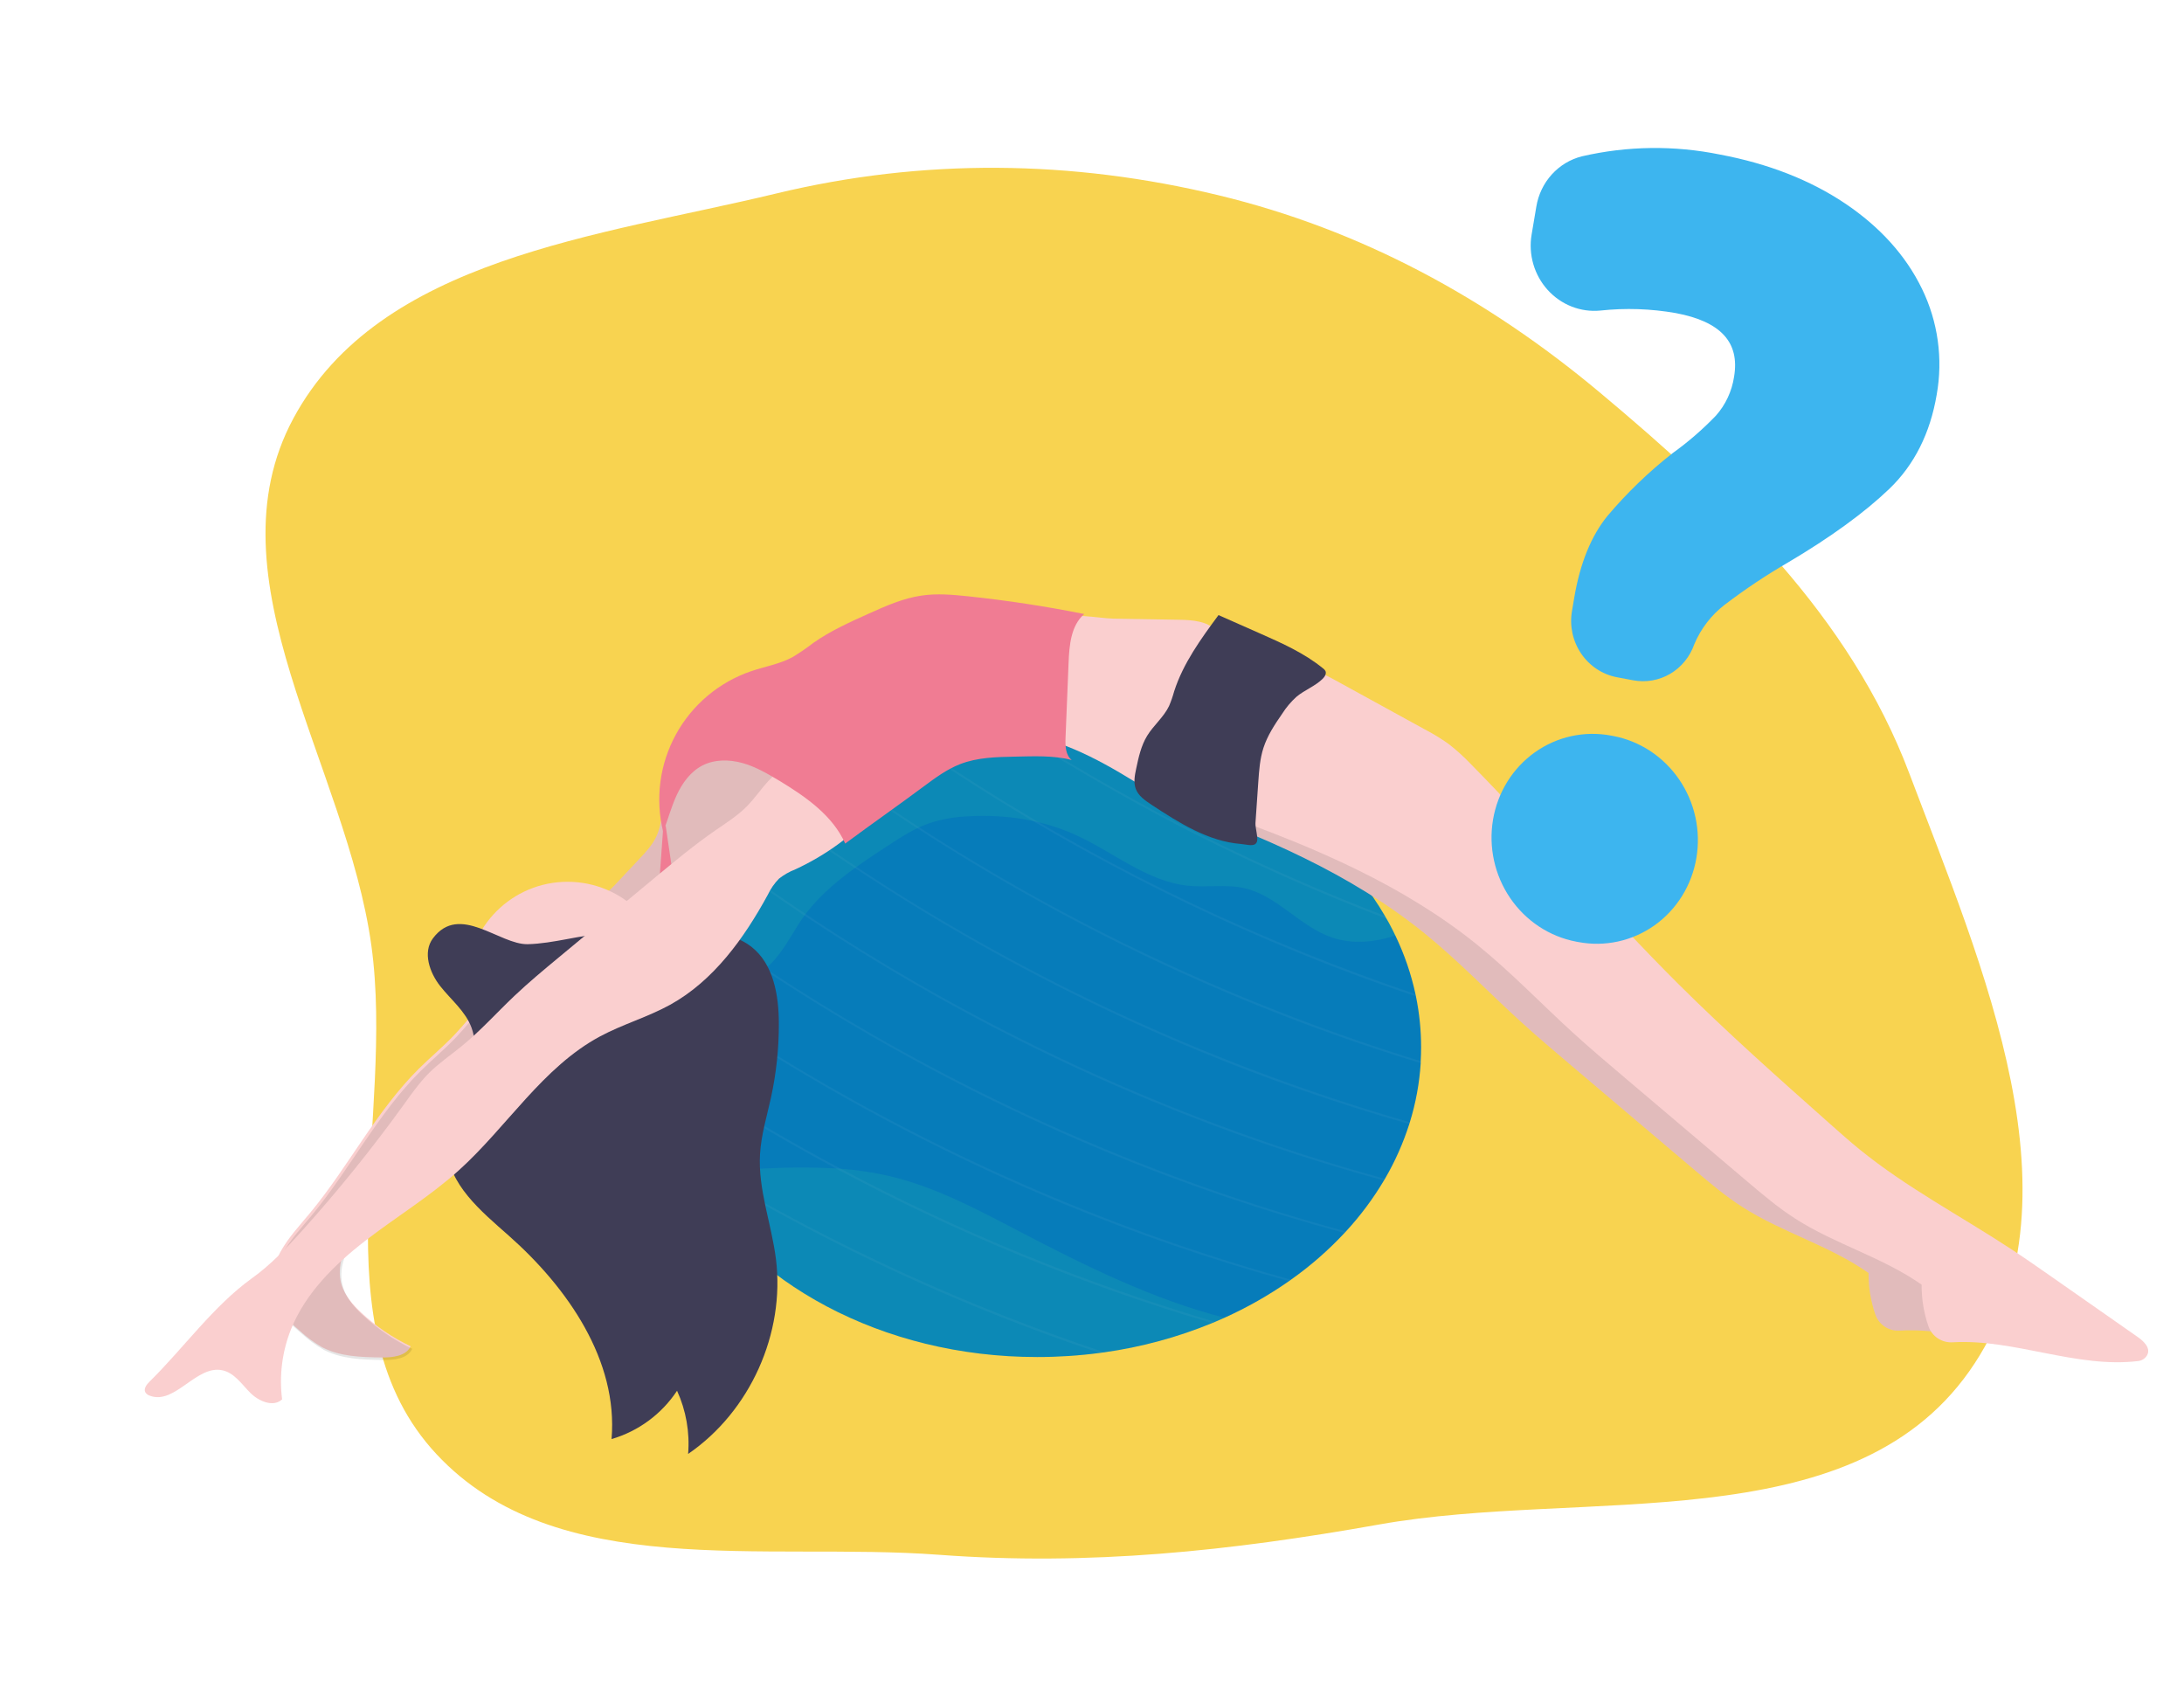 <svg width="357" height="277" viewBox="0 0 357 277" fill="none" xmlns="http://www.w3.org/2000/svg">
<mask id="mask0_35_1145" style="mask-type:alpha" maskUnits="userSpaceOnUse" x="0" y="0" width="357" height="277">
<rect width="357" height="277" fill="#C4C4C4"/>
</mask>
<g mask="url(#mask0_35_1145)">
<path fill-rule="evenodd" clip-rule="evenodd" d="M47.954 68.387C62.047 42.202 97.93 38.609 126.835 31.637C150.867 25.841 175.149 26.116 199.178 31.912C222.469 37.529 243.087 48.738 261.463 64.11C282.49 81.701 302.39 100.715 312.081 126.362C323.943 157.761 341.266 196.678 321.911 224.106C302.269 251.941 258.956 243.19 225.421 249.166C201.168 253.487 178.061 255.951 153.496 254.116C124.943 251.983 90.853 258.603 71.336 237.655C51.816 216.704 64.621 182.889 60.702 154.521C56.631 125.049 33.853 94.588 47.954 68.387Z" fill="#F8D350"/>
<g filter="url(#filter0_d_35_1145)">
<path d="M228.296 167.137C228.296 167.913 228.272 168.688 228.23 169.432C228.23 169.545 228.23 169.653 228.23 169.766C228.022 173.041 227.427 176.28 226.457 179.415C226.43 179.512 226.395 179.617 226.364 179.714C225.369 182.835 224.035 185.837 222.384 188.666L222.217 188.945C220.443 191.927 218.363 194.715 216.01 197.265L215.769 197.521C213.125 200.356 210.196 202.913 207.029 205.151C206.92 205.232 206.808 205.313 206.699 205.387C203.381 207.708 199.852 209.712 196.159 211.373C195.651 211.602 195.139 211.827 194.607 212.048L194.142 212.241C188.49 214.566 182.569 216.172 176.518 217.022L175.777 217.122C172.379 217.571 168.955 217.795 165.527 217.793C140.125 217.793 118.246 205.612 108.373 188.084C107.708 186.913 107.102 185.719 106.553 184.502L106.328 184.002C104.232 179.237 103.039 174.125 102.81 168.925C102.81 168.797 102.81 168.673 102.81 168.537C102.81 168.072 102.79 167.603 102.79 167.133C102.789 163.509 103.263 159.899 104.202 156.398C104.23 156.29 104.257 156.185 104.288 156.08C105.274 152.513 106.708 149.084 108.555 145.876C108.605 145.787 108.656 145.694 108.71 145.605C110.53 142.498 112.684 139.599 115.134 136.959C115.199 136.879 115.267 136.803 115.34 136.731L115.371 136.7C115.678 136.374 115.988 136.044 116.306 135.723L116.783 135.242C117.097 134.928 117.419 134.622 117.741 134.311H117.761C118.537 133.582 119.327 132.876 120.131 132.191C121.248 131.245 122.416 130.334 123.623 129.457L123.882 129.264C127.086 126.981 130.49 124.994 134.054 123.328C134.159 123.278 134.267 123.223 134.372 123.181C138.388 121.328 142.569 119.856 146.86 118.784C146.996 118.746 147.128 118.715 147.248 118.683C152.563 117.387 158.002 116.666 163.471 116.532C163.654 116.532 163.836 116.532 164.022 116.532C164.519 116.532 165.019 116.512 165.52 116.512C190.693 116.512 212.406 128.48 222.407 145.744C222.496 145.899 222.581 146.055 222.671 146.206L223.059 146.884C223.272 147.272 223.474 147.66 223.675 148.071C223.768 148.257 223.858 148.439 223.947 148.625C224.001 148.734 224.059 148.842 224.11 148.955C225.573 151.996 226.671 155.2 227.38 158.499C227.411 158.627 227.434 158.751 227.462 158.887C228.015 161.602 228.294 164.366 228.296 167.137V167.137Z" fill="#067CBA"/>
<g opacity="0.2">
<path opacity="0.2" d="M222.682 146.171C219.814 145.085 216.969 143.956 214.147 142.782C196.54 135.498 179.595 126.708 163.502 116.509H164.053C182.503 128.147 202.06 137.933 222.438 145.725C222.511 145.876 222.597 146.02 222.682 146.171Z" fill="#F2F2F2"/>
</g>
<g opacity="0.2">
<path opacity="0.2" d="M227.457 158.841C220.475 156.515 213.565 153.93 206.73 151.087C188.942 143.733 171.83 134.842 155.588 124.515C152.526 122.569 149.617 120.65 146.86 118.758L147.248 118.661C149.94 120.499 152.785 122.37 155.782 124.275C178.187 138.502 202.225 149.983 227.376 158.469C227.407 158.593 227.43 158.717 227.457 158.841Z" fill="#F2F2F2"/>
</g>
<g opacity="0.2">
<path opacity="0.2" d="M228.23 169.433C228.23 169.545 228.23 169.658 228.23 169.766C218.482 166.797 208.855 163.349 199.348 159.423C181.556 152.063 164.441 143.165 148.198 132.831C143.058 129.563 138.341 126.36 134.066 123.305L134.384 123.154C138.624 126.182 143.306 129.357 148.388 132.59C173.237 148.378 200.09 160.769 228.23 169.433V169.433Z" fill="#F2F2F2"/>
</g>
<g opacity="0.2">
<path opacity="0.2" d="M226.437 179.412C226.41 179.517 226.375 179.618 226.344 179.718C214.653 176.384 203.161 172.384 191.926 167.739C174.137 160.381 157.025 151.485 140.785 141.151C134.399 137.092 128.669 133.13 123.622 129.435L123.882 129.245C128.925 132.924 134.62 136.867 140.975 140.91C167.478 157.754 196.257 170.719 226.437 179.412V179.412Z" fill="#F2F2F2"/>
</g>
<g opacity="0.2">
<path opacity="0.2" d="M222.364 188.666L222.197 188.945C209.383 185.44 196.8 181.136 184.524 176.059C166.735 168.699 149.621 159.802 133.379 149.471C126.536 145.117 120.437 140.872 115.146 136.952C115.208 136.878 115.278 136.801 115.351 136.727C120.651 140.643 126.745 144.869 133.584 149.23C153.901 162.16 184.33 178.245 222.364 188.666Z" fill="#F2F2F2"/>
</g>
<g opacity="0.2">
<path opacity="0.2" d="M215.994 197.265L215.754 197.521C202.608 193.972 189.704 189.582 177.123 184.378C159.333 177.019 142.219 168.123 125.977 157.79C119.491 153.658 113.672 149.629 108.555 145.877C108.605 145.787 108.656 145.698 108.71 145.609C113.827 149.366 119.662 153.406 126.167 157.546C146.681 170.6 177.48 186.856 215.994 197.265Z" fill="#F2F2F2"/>
</g>
<g opacity="0.2">
<path opacity="0.2" d="M207.013 205.151C206.905 205.232 206.792 205.314 206.684 205.387C194.115 201.917 181.771 197.68 169.721 192.698C151.931 185.34 134.817 176.444 118.575 166.11C113.338 162.776 108.532 159.52 104.191 156.399C104.218 156.294 104.245 156.189 104.276 156.085C108.648 159.213 113.486 162.509 118.769 165.87C139 178.741 169.236 194.726 207.013 205.151Z" fill="#F2F2F2"/>
</g>
<g opacity="0.2">
<path opacity="0.2" d="M194.603 212.048L194.137 212.241C183.343 209.064 172.724 205.318 162.327 201.018C152.24 196.85 142.305 192.147 132.615 186.964C125.321 183.056 118.177 178.878 111.181 174.43C108.256 172.569 105.471 170.734 102.825 168.925C102.825 168.797 102.825 168.673 102.825 168.537C105.535 170.385 108.392 172.266 111.394 174.182C117.768 178.241 125.139 182.606 133.425 187.014C152.921 197.4 173.418 205.787 194.603 212.048V212.048Z" fill="#F2F2F2"/>
</g>
<g opacity="0.2">
<path opacity="0.2" d="M176.517 217.022L175.777 217.123C168.75 214.774 161.793 212.178 154.905 209.334C140.003 203.169 125.573 195.919 111.732 187.643C110.004 186.609 108.285 185.562 106.572 184.503L106.347 184.003C108.233 185.176 110.196 186.371 112.236 187.589C132.548 199.67 154.098 209.538 176.517 217.022V217.022Z" fill="#F2F2F2"/>
</g>
<path opacity="0.1" d="M196.143 211.374C195.635 211.602 195.123 211.827 194.591 212.048L194.126 212.242C188.479 214.565 182.564 216.171 176.517 217.022L175.776 217.123C172.378 217.571 168.955 217.795 165.527 217.794C140.125 217.794 118.245 205.612 108.372 188.085C109.482 187.914 110.595 187.771 111.712 187.643L112.217 187.589C115.219 187.271 118.245 187.092 121.263 186.964C125.039 186.767 128.823 186.767 132.599 186.964C132.863 186.964 133.127 186.995 133.375 187.019C135.948 187.201 138.504 187.574 141.021 188.135C148.683 189.872 155.704 193.644 162.664 197.285C173.414 202.891 184.404 208.357 196.143 211.374Z" fill="#4BFE92"/>
<path opacity="0.1" d="M222.422 145.71C212.421 128.446 190.708 116.478 165.535 116.478C165.035 116.478 164.534 116.478 164.038 116.478H163.487C158.017 116.61 152.578 117.332 147.263 118.63L146.875 118.727C142.585 119.802 138.405 121.274 134.388 123.123L134.07 123.274C130.505 124.94 127.1 126.928 123.898 129.214L123.638 129.404C120.657 131.551 117.894 133.985 115.387 136.669C115.061 139.976 114.502 143.213 113.059 146.195C112.043 148.288 110.991 150.304 112.431 152.398C113.397 153.805 115.487 155.589 117.268 155.658C122.16 155.856 124.879 149.32 127.184 146.063C130.714 141.077 135.947 137.615 141.06 134.269C143.244 132.839 145.452 131.397 147.915 130.54C149.993 129.868 152.153 129.488 154.336 129.412C160.283 129.078 166.362 129.982 171.793 132.443C178 135.254 183.508 140.1 190.282 140.771C193.35 141.073 196.489 140.48 199.495 141.182C204.837 142.434 208.542 147.47 213.74 149.23C217.104 150.37 220.723 150.006 224.145 148.889C223.703 147.959 223.228 147.043 222.721 146.141C222.597 146.02 222.512 145.877 222.422 145.71Z" fill="#4BFE92"/>
<path d="M70.277 165.137C68.438 167.075 66.374 168.777 64.477 170.657C57.452 177.636 52.948 186.704 46.632 194.307C44.929 196.358 43.079 198.327 41.81 200.669C40.542 203.01 39.905 205.86 40.813 208.364C41.589 210.512 43.377 212.121 45.115 213.606C46.187 214.589 47.365 215.451 48.626 216.176C51.543 217.727 54.996 217.812 58.301 217.863C60.125 217.89 62.347 217.684 63.127 216.037C60.173 214.63 57.451 212.778 55.058 210.547C53.689 209.268 52.397 207.802 51.842 206.015C50.896 202.968 52.296 199.649 54.278 197.148C56.261 194.648 58.817 192.643 60.753 190.108C62.689 187.572 63.938 184.661 66.269 182.591C67.883 181.16 69.889 180.264 71.701 179.074C74.346 177.334 76.531 174.992 78.683 172.673L90.128 160.372C90.404 160.137 90.593 159.816 90.667 159.461C90.713 159 90.372 158.596 90.046 158.263C87.556 155.708 82.862 151.222 79.44 154.588C76.142 157.829 73.47 161.772 70.277 165.137Z" fill="#FACFCF"/>
<path opacity="0.1" d="M70.535 165.554C68.696 167.492 66.633 169.194 64.736 171.074C57.71 178.053 53.206 187.121 46.891 194.724C45.187 196.775 43.337 198.744 42.068 201.086C40.8 203.427 40.164 206.277 41.071 208.781C41.847 210.929 43.636 212.538 45.374 214.023C46.446 215.006 47.623 215.868 48.885 216.593C51.802 218.144 55.254 218.229 58.56 218.28C60.383 218.307 62.606 218.102 63.386 216.454C60.431 215.047 57.71 213.195 55.316 210.964C53.947 209.685 52.655 208.219 52.1 206.432C51.154 203.385 52.554 200.066 54.537 197.565C56.519 195.065 59.076 193.06 61.011 190.525C62.947 187.989 64.196 185.078 66.528 183.008C68.142 181.577 70.147 180.681 71.959 179.491C74.605 177.751 76.789 175.409 78.942 173.09L90.386 160.789C90.662 160.554 90.852 160.233 90.925 159.878C90.972 159.417 90.63 159.013 90.305 158.68C87.814 156.125 83.12 151.639 79.698 155.005C76.401 158.246 73.728 162.189 70.535 165.554Z" fill="black"/>
<path d="M86.633 142.775C88.941 142.286 91.427 143.515 93.658 142.751C94.923 142.317 95.889 141.309 96.8 140.332L100.525 136.366C101.576 135.246 102.647 134.102 103.294 132.706C103.869 131.473 104.07 130.113 104.35 128.779C105.032 125.367 106.2 121.87 108.764 119.521C111.961 116.582 116.888 116.032 120.992 117.435C125.097 118.838 128.437 121.971 130.892 125.553C128.697 128.19 126.237 130.624 124.045 133.261C123.345 134.184 122.521 135.007 121.597 135.707C120.575 136.33 119.476 136.816 118.327 137.153C114.382 138.549 110.18 140.569 108.555 144.426C107.988 145.768 107.779 147.229 107.469 148.652C106.871 151.343 105.781 154.006 103.81 155.933C101.84 157.86 98.864 158.914 96.238 158.081C93.332 157.158 91.552 154.312 90.054 151.66C88.462 148.892 87.308 145.895 86.633 142.775V142.775Z" fill="#FACFCF"/>
<path opacity="0.1" d="M86.633 142.775C88.941 142.286 91.427 143.515 93.658 142.751C94.923 142.317 95.889 141.309 96.8 140.332L100.525 136.366C101.576 135.246 102.647 134.102 103.294 132.706C103.869 131.473 104.07 130.113 104.35 128.779C105.032 125.367 106.2 121.87 108.764 119.521C111.961 116.582 116.888 116.032 120.992 117.435C125.097 118.838 128.437 121.971 130.892 125.553C128.697 128.19 126.237 130.624 124.045 133.261C123.345 134.184 122.521 135.007 121.597 135.707C120.575 136.33 119.476 136.816 118.327 137.153C114.382 138.549 110.18 140.569 108.555 144.426C107.988 145.768 107.779 147.229 107.469 148.652C106.871 151.343 105.781 154.006 103.81 155.933C101.84 157.86 98.864 158.914 96.238 158.081C93.332 157.158 91.552 154.312 90.054 151.66C88.462 148.892 87.308 145.895 86.633 142.775V142.775Z" fill="black"/>
<path d="M187.694 127.376C202.272 132.591 216.766 138.767 228.815 148.506C234.331 152.968 239.247 158.116 244.492 162.897C247.238 165.401 250.074 167.801 252.91 170.205L273.04 187.263C275.53 189.376 278.033 191.493 280.799 193.261C287.304 197.44 295.063 199.565 301.433 204.058C301.421 206.378 301.802 208.684 302.558 210.877C302.847 211.685 303.392 212.376 304.111 212.844C304.83 213.313 305.682 213.533 306.538 213.471C316.57 212.893 326.742 217.759 336.848 216.534C337.139 216.502 337.42 216.403 337.667 216.245C337.914 216.087 338.121 215.874 338.271 215.623C338.95 214.436 337.79 213.328 336.774 212.618L323.053 203.019C320.791 201.437 318.529 199.855 316.225 198.339C307.892 192.865 298.993 188.217 291.269 181.932C289.62 180.591 288.034 179.18 286.443 177.765C278.033 170.298 269.618 162.823 261.646 154.891C250.058 143.357 239.099 130.489 227.612 118.855C226.521 117.694 225.343 116.617 224.09 115.633C222.865 114.761 221.58 113.974 220.245 113.28L205.663 105.274C203.456 104.06 201.008 102.808 198.544 103.285C197.934 103.135 197.296 103.138 196.687 103.293C196.078 103.449 195.516 103.752 195.053 104.177C194.114 105.041 193.501 106.185 192.88 107.305C192.07 108.662 191.431 110.114 190.98 111.628C190.46 113.687 190.63 115.893 190.029 117.917C189.641 119.254 188.92 120.475 188.431 121.794C187.79 123.581 187.539 125.484 187.694 127.376V127.376Z" fill="#FACFCF"/>
<path opacity="0.1" d="M187.694 127.376C202.272 132.591 216.766 138.767 228.815 148.506C234.331 152.968 239.247 158.116 244.492 162.897C247.238 165.401 250.074 167.801 252.91 170.205L273.04 187.263C275.53 189.376 278.033 191.493 280.799 193.261C287.304 197.44 295.063 199.565 301.433 204.058C301.421 206.378 301.802 208.684 302.558 210.877C302.847 211.685 303.392 212.376 304.111 212.844C304.83 213.313 305.682 213.533 306.538 213.471C316.57 212.893 326.742 217.759 336.848 216.534C337.139 216.502 337.42 216.403 337.667 216.245C337.914 216.087 338.121 215.874 338.271 215.623C338.95 214.436 337.79 213.328 336.774 212.618L323.053 203.019C320.791 201.437 318.529 199.855 316.225 198.339C307.892 192.865 298.993 188.217 291.269 181.932C289.62 180.591 288.034 179.18 286.443 177.765C278.033 170.298 269.618 162.823 261.646 154.891C250.058 143.357 239.099 130.489 227.612 118.855C226.521 117.694 225.343 116.617 224.09 115.633C222.865 114.761 221.58 113.974 220.245 113.28L205.663 105.274C203.456 104.06 201.008 102.808 198.544 103.285C197.934 103.135 197.296 103.138 196.687 103.293C196.078 103.449 195.516 103.752 195.053 104.177C194.114 105.041 193.501 106.185 192.88 107.305C192.07 108.662 191.431 110.114 190.98 111.628C190.46 113.687 190.63 115.893 190.029 117.917C189.641 119.254 188.92 120.475 188.431 121.794C187.79 123.581 187.539 125.484 187.694 127.376V127.376Z" fill="black"/>
<path d="M88.778 172.925C97.843 172.925 105.191 165.581 105.191 156.522C105.191 147.463 97.843 140.119 88.778 140.119C79.713 140.119 72.364 147.463 72.364 156.522C72.364 165.581 79.713 172.925 88.778 172.925Z" fill="#FACFCF"/>
<path d="M188.664 97.291C190.957 97.329 193.56 97.508 195.003 99.287C196.446 101.067 196.12 103.505 195.755 105.7C194.615 112.635 193.428 119.695 190.254 125.968C190.032 126.534 189.637 127.016 189.126 127.345C188.214 127.814 187.132 127.263 186.259 126.724C179.9 122.777 173.542 118.528 166.295 116.644C165.858 116.588 165.457 116.374 165.167 116.043C165.067 115.835 165.01 115.609 164.999 115.379C164.988 115.149 165.022 114.919 165.101 114.702C165.822 111.488 166.734 108.313 167.3 105.064C167.642 103.125 167.009 98.473 168.728 97.271C170.547 95.992 175.788 97.073 177.941 97.108L188.664 97.291Z" fill="#FACFCF"/>
<path d="M196.384 129.306C210.963 134.521 225.456 140.697 237.486 150.431C243.002 154.898 247.917 160.046 253.162 164.827C255.909 167.331 258.745 169.731 261.581 172.131L281.711 189.189C284.201 191.298 286.703 193.419 289.469 195.183C296.002 199.378 303.761 201.494 310.108 205.968C310.096 208.29 310.476 210.597 311.233 212.792C311.522 213.599 312.067 214.29 312.786 214.758C313.505 215.226 314.357 215.447 315.213 215.385C325.245 214.804 335.417 219.673 345.522 218.448C345.814 218.416 346.095 218.316 346.342 218.157C346.589 217.999 346.795 217.785 346.946 217.533C347.625 216.37 346.465 215.238 345.449 214.529L331.727 204.933C329.466 203.351 327.204 201.77 324.9 200.254C316.582 194.78 307.683 190.131 299.959 183.851C298.31 182.509 296.724 181.094 295.133 179.683C286.723 172.216 278.308 164.741 270.332 156.809C258.749 145.275 247.789 132.408 236.303 120.754C235.204 119.609 234.023 118.546 232.769 117.575C231.542 116.705 230.258 115.92 228.924 115.225L214.342 107.219C212.134 106.006 209.686 104.754 207.223 105.23C206.613 105.079 205.975 105.08 205.365 105.235C204.756 105.39 204.195 105.694 203.731 106.118C202.793 106.983 202.18 108.13 201.559 109.251C200.749 110.606 200.111 112.057 199.658 113.57C199.138 115.628 199.309 117.834 198.708 119.862C198.32 121.2 197.598 122.421 197.109 123.739C196.474 125.522 196.227 127.42 196.384 129.306V129.306Z" fill="#FACFCF"/>
<path d="M201.221 130.508L201.683 123.797C201.815 121.921 201.947 120.021 202.525 118.234C203.18 116.206 204.375 114.404 205.589 112.651C206.237 111.629 207.02 110.7 207.917 109.887C209.24 108.774 210.951 108.169 212.184 106.964C212.537 106.619 212.867 106.111 212.658 105.665C212.561 105.498 212.428 105.355 212.27 105.246C209.228 102.753 205.582 101.133 201.982 99.54L195.177 96.531C192.314 100.408 189.401 104.405 187.927 109.003C187.704 109.82 187.425 110.62 187.093 111.399C186.22 113.217 184.563 114.543 183.512 116.264C182.523 117.885 182.112 119.781 181.72 121.638C181.487 122.727 181.262 123.89 181.654 124.933C182.088 126.096 183.206 126.848 184.222 127.527C188.726 130.477 193.482 133.521 198.855 133.939C199.84 134.013 201.151 134.505 201.466 133.552C201.687 132.912 201.171 131.291 201.221 130.508Z" fill="#3F3D56"/>
<path d="M66.766 149.366C65.067 151.641 66.208 154.956 67.969 157.185C69.73 159.415 72.085 161.283 73.07 163.947C75.433 170.317 68.842 176.741 69.067 183.518C69.268 189.558 74.61 193.935 79.153 197.947C88.805 206.477 97.052 218.363 95.966 231.204C100.357 229.918 104.15 227.121 106.673 223.306C108.147 226.537 108.769 230.091 108.481 233.631C118.598 226.71 124.359 213.917 122.835 201.762C122.109 196.009 119.89 190.399 120.236 184.615C120.422 181.478 121.357 178.443 122.032 175.372C122.892 171.413 123.321 167.374 123.312 163.323C123.312 158.701 122.455 153.568 118.808 150.727C115.704 148.311 111.437 148.23 107.503 148.249C103.349 148.276 99.194 148.296 95.047 148.555C90.814 148.819 86.45 150.215 82.284 150.319C77.644 150.436 71.107 143.55 66.766 149.366Z" fill="#3F3D56"/>
<path d="M128.801 119.021C126.058 119.926 123.588 121.509 121.621 123.623C120.383 124.965 119.359 126.496 118.075 127.795C116.546 129.345 114.68 130.509 112.892 131.749C109.474 134.114 106.274 136.77 103.077 139.422L87.327 152.487C84.864 154.53 82.4 156.577 80.076 158.779C77.21 161.493 74.564 164.455 71.503 166.955C69.711 168.421 67.783 169.727 66.138 171.36C64.586 172.91 63.329 174.698 62.057 176.469C56.873 183.66 51.305 190.566 45.376 197.157C42.858 199.96 40.255 202.72 37.194 204.91C30.847 209.481 26.029 216.324 20.451 221.81C19.977 222.275 19.457 222.938 19.748 223.539C19.922 223.827 20.2 224.037 20.524 224.125C24.605 225.644 28.12 219.026 32.372 219.965C34.312 220.391 35.503 222.225 36.891 223.624C38.28 225.024 40.662 226.055 42.113 224.718C41.616 220.825 42.122 216.869 43.583 213.226C45.961 207.33 50.679 202.681 55.714 198.789C60.749 194.896 66.231 191.578 70.96 187.317C78.893 180.172 84.689 170.425 94.1 165.381C97.786 163.404 101.859 162.249 105.533 160.225C112.644 156.294 117.617 149.37 121.504 142.248C121.962 141.271 122.581 140.379 123.335 139.608C124.147 138.969 125.049 138.456 126.012 138.084C131.011 135.779 135.496 132.495 139.202 128.427C138.038 127.593 136.948 126.701 135.788 125.864C134.844 125.239 133.98 124.501 133.216 123.666C132.44 122.751 131.936 121.654 131.276 120.653C130.617 119.653 129.926 119.382 128.801 119.021Z" fill="#FACFCF"/>
<path d="M171.183 120.219C170.159 119.397 170.124 117.893 170.175 116.563C170.343 112.485 170.508 108.408 170.671 104.332C170.784 101.459 171.059 98.241 173.228 96.357C166.956 95.098 160.633 94.133 154.258 93.461C151.728 93.193 149.164 92.972 146.642 93.341C143.605 93.783 140.757 95.054 137.956 96.314C134.853 97.71 131.73 99.117 128.948 101.075C127.878 101.902 126.761 102.668 125.604 103.37C123.494 104.533 121.069 104.921 118.796 105.696C113.543 107.483 109.151 111.172 106.487 116.036C103.822 120.9 103.079 126.585 104.404 131.97C105.18 129.966 105.723 127.868 106.63 125.918C107.538 123.968 108.877 122.127 110.781 121.13C112.768 120.099 115.165 120.107 117.326 120.7C119.487 121.293 121.43 122.437 123.37 123.592C127.692 126.209 132.106 129.264 134.158 133.874C138.426 130.702 142.79 127.671 147.065 124.484C148.919 123.108 150.801 121.72 152.95 120.886C155.774 119.789 158.874 119.723 161.904 119.665C164.934 119.607 168.219 119.436 171.183 120.219Z" fill="#F07C93"/>
<path d="M104.388 131.598L103.872 138.751L105.734 137.216L104.803 130.888L104.388 131.598Z" fill="#F07C93"/>
</g>
<path d="M266.927 111.182L264.298 110.687C261.944 110.241 259.848 108.857 258.47 106.839C257.093 104.821 256.547 102.334 256.951 99.923L257.333 97.663C258.277 92.067 260.104 87.576 262.763 84.316C265.954 80.542 269.514 77.113 273.386 74.081C275.924 72.262 278.294 70.211 280.469 67.951C282.055 66.177 283.093 63.959 283.456 61.571C284.404 55.958 281.292 52.556 273.942 51.173C269.857 50.453 265.701 50.314 261.591 50.758C260.008 50.915 258.407 50.692 256.915 50.108C255.423 49.524 254.079 48.594 252.99 47.391C251.902 46.189 251.097 44.746 250.64 43.178C250.183 41.609 250.087 39.957 250.358 38.351L251.13 33.777C251.454 31.807 252.329 29.981 253.65 28.521C254.97 27.062 256.679 26.031 258.57 25.553C265.986 23.836 273.689 23.737 281.178 25.265C289.045 26.745 295.917 29.434 301.606 33.256C307.305 37.087 311.528 41.771 314.157 47.178C316.781 52.55 317.63 58.636 316.575 64.508C315.508 70.827 312.894 76.013 308.805 79.923C304.76 83.793 299.218 87.821 292.333 91.895C288.713 93.993 285.226 96.321 281.891 98.864C279.734 100.528 278.035 102.735 276.957 105.277C276.249 107.326 274.853 109.044 273.017 110.126C271.18 111.207 269.023 111.581 266.927 111.182V111.182Z" fill="#3DB5EF"/>
<path d="M257.993 153.967L257.647 153.902C253.286 153.078 249.405 150.516 246.856 146.778C244.307 143.04 243.298 138.433 244.052 133.969C244.806 129.505 247.26 125.549 250.875 122.971C254.491 120.394 258.972 119.405 263.333 120.223L263.679 120.288C265.84 120.693 267.907 121.531 269.761 122.752C271.615 123.973 273.22 125.555 274.485 127.407C275.749 129.258 276.648 131.343 277.13 133.542C277.613 135.742 277.669 138.013 277.295 140.225C276.922 142.437 276.126 144.548 274.954 146.436C273.781 148.324 272.255 149.953 270.463 151.229C268.67 152.505 266.646 153.404 264.507 153.873C262.367 154.343 260.154 154.375 257.993 153.967Z" fill="#3DB5EF"/>
</g>
<defs>
<filter id="filter0_d_35_1145" x="19.664" y="93.146" width="335.485" height="148.484" filterUnits="userSpaceOnUse" color-interpolation-filters="sRGB">
<feFlood flood-opacity="0" result="BackgroundImageFix"/>
<feColorMatrix in="SourceAlpha" type="matrix" values="0 0 0 0 0 0 0 0 0 0 0 0 0 0 0 0 0 0 127 0" result="hardAlpha"/>
<feOffset dx="4" dy="4"/>
<feGaussianBlur stdDeviation="2"/>
<feComposite in2="hardAlpha" operator="out"/>
<feColorMatrix type="matrix" values="0 0 0 0 0 0 0 0 0 0 0 0 0 0 0 0 0 0 0.15 0"/>
<feBlend mode="normal" in2="BackgroundImageFix" result="effect1_dropShadow_35_1145"/>
<feBlend mode="normal" in="SourceGraphic" in2="effect1_dropShadow_35_1145" result="shape"/>
</filter>
</defs>
</svg>
